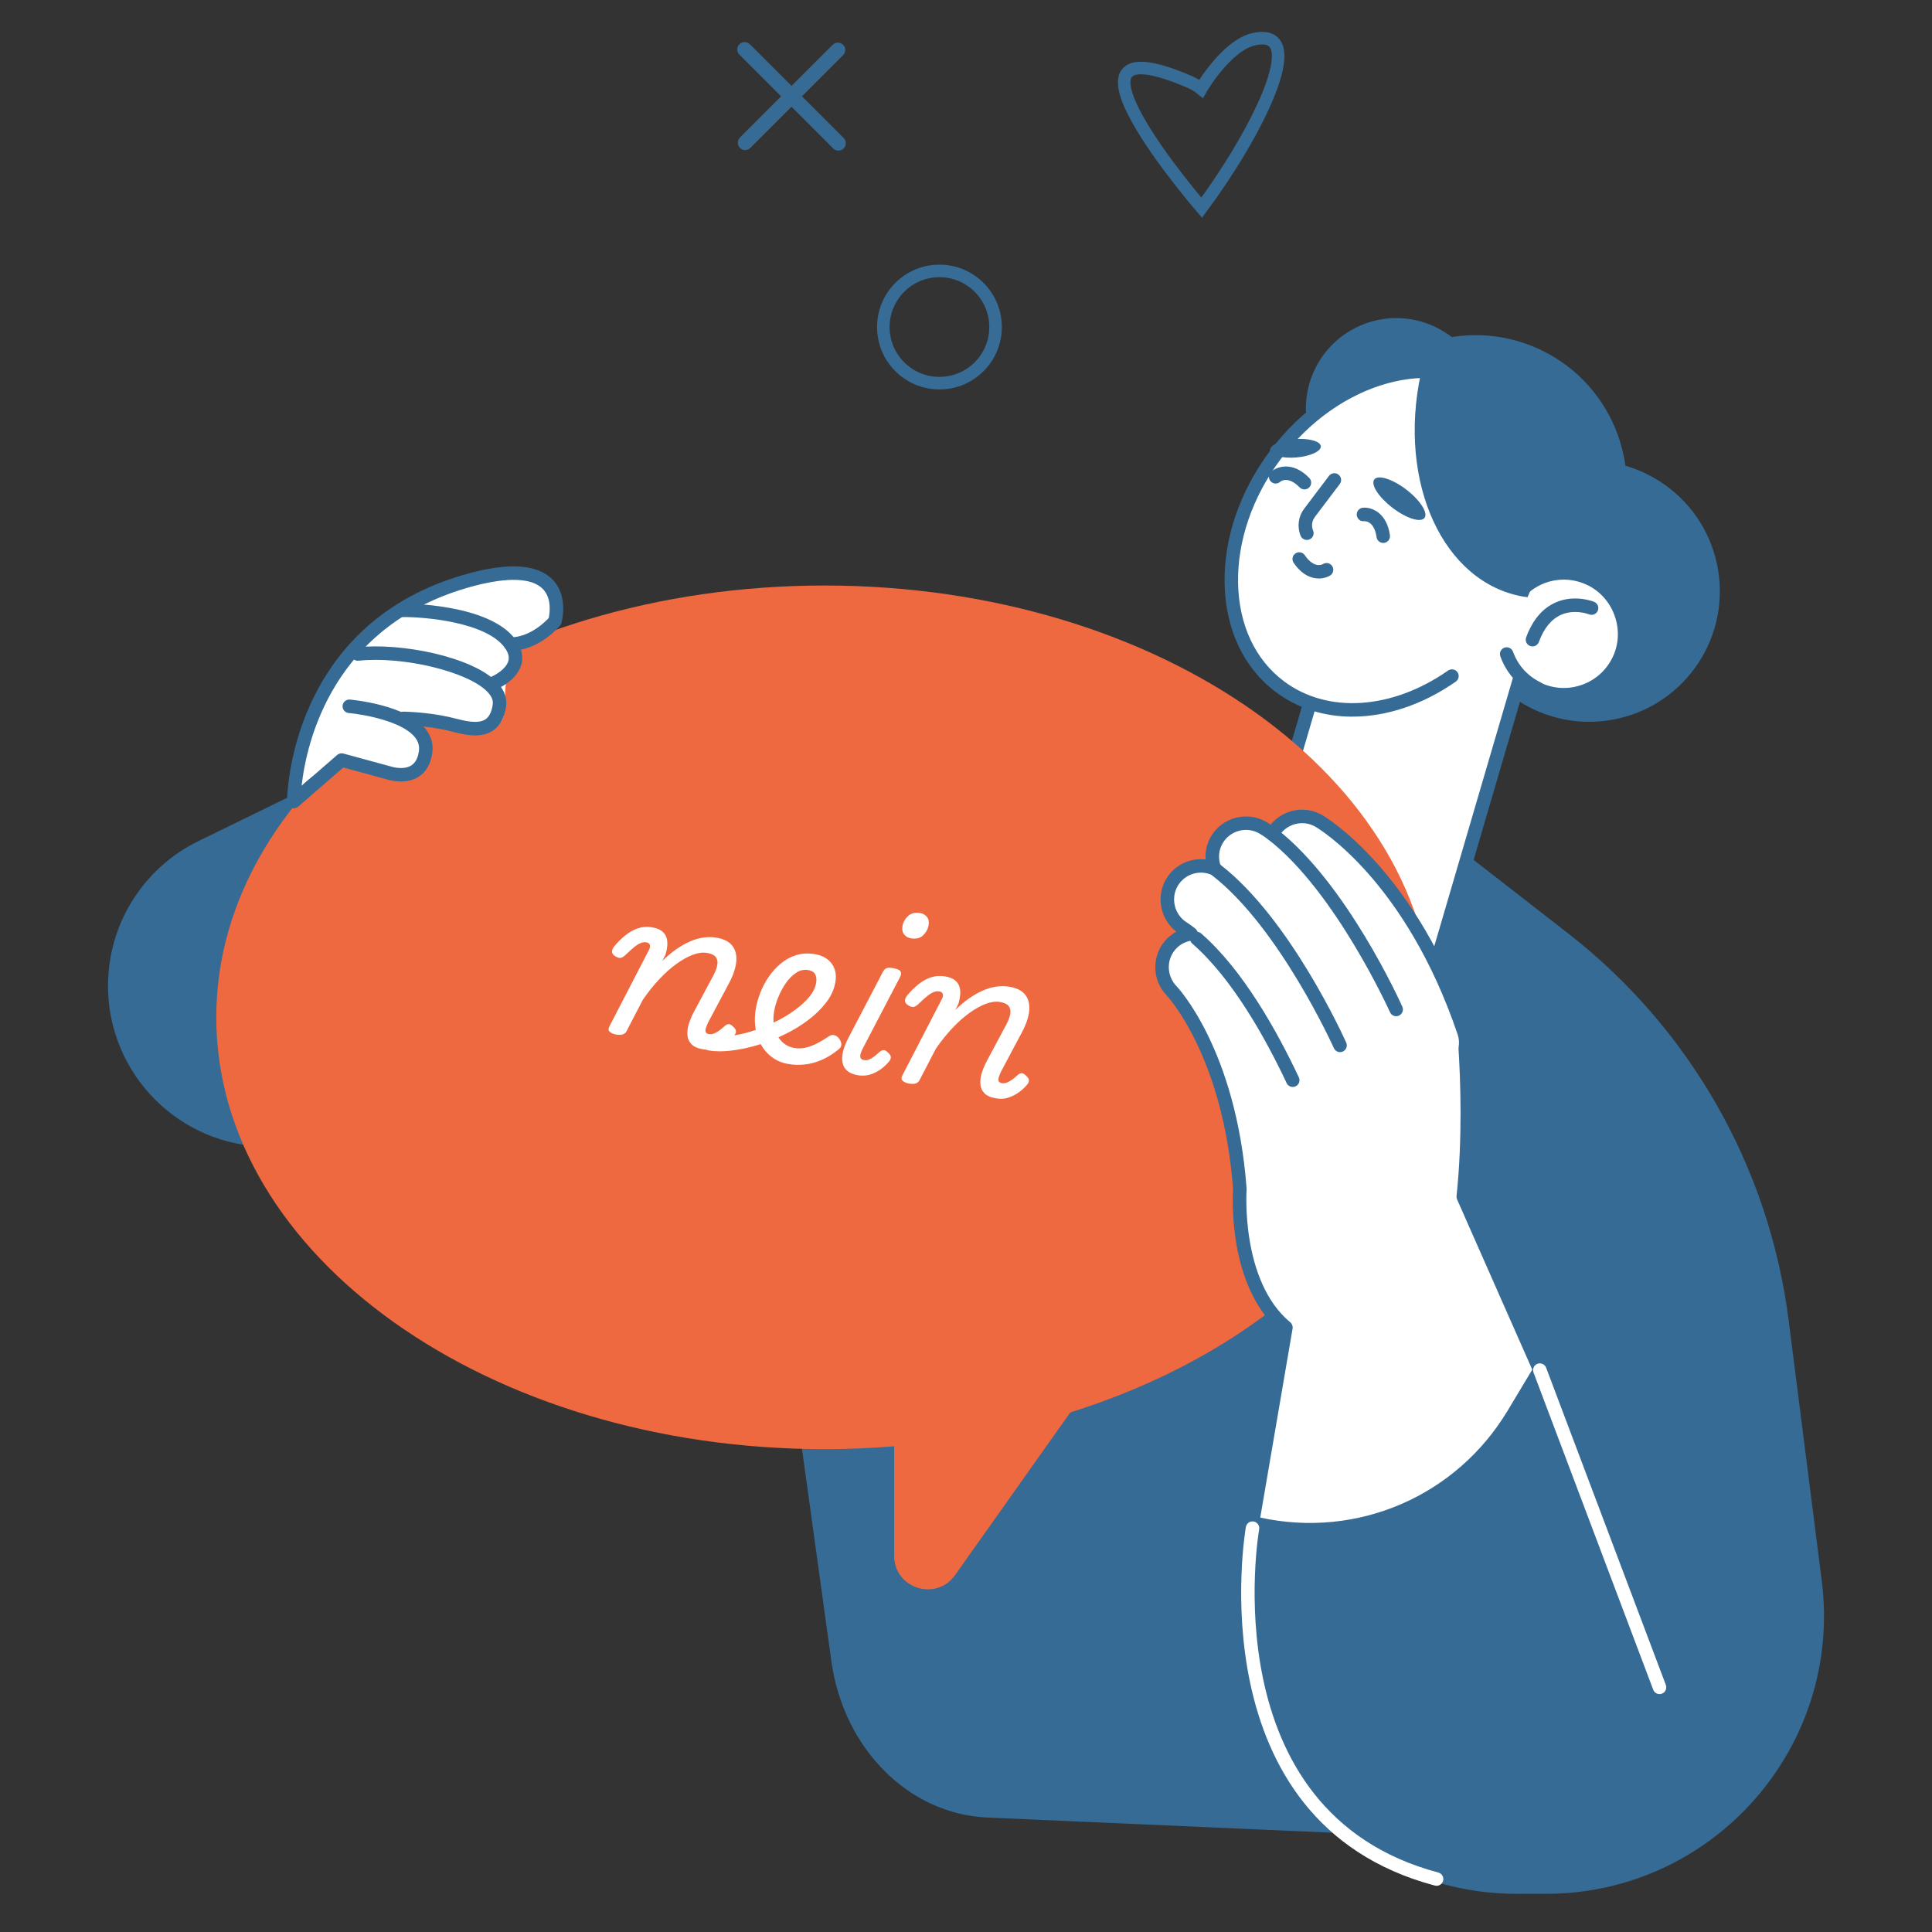 <?xml version="1.0" encoding="UTF-8"?>
<svg id="_Layer_" data-name="&amp;lt;Layer&amp;gt;" xmlns="http://www.w3.org/2000/svg" viewBox="0 0 1920.76 1920.76">
  <rect x="0" y="0" width="1920.76" height="1920.76" fill="#333333" stroke="none"/>
  <defs>
    <style>
      .cls-1 {
        fill: #356b95;
      }

      .cls-2 {
        fill: #356b95;
      }

      .cls-3 {
        fill: #ee693f;
      }

      .cls-4 {
        fill: #fff;
      }

      .cls-5 {
        fill: none;
        stroke: #366c96;
        stroke-miterlimit: 10;
        stroke-width: 12.48px;
      }
    </style>
  </defs>
  <path class="cls-1" d="M781.72,1327.85l44.81,323.68c12.03,86.89,76.9,151.98,154.88,155.42l395.62,17.42c86.02,3.79,159.99-68.29,169.1-164.78l42.54-450.47c11.67-123.59-86.37-224.31-194.5-199.83l-482.97,109.36c-85.87,19.45-142.97,111.7-129.48,209.19Z"/>
  <path class="cls-2" d="M633.28,623.21l-436.1,213.04c-50.62,24.73-84.51,74.24-89.24,130.37h0c-7.33,86.89,56.24,163.66,142.97,172.66l388.32,40.32-5.95-556.39Z"/>
  <path class="cls-1" d="M1426.73,825.09l132.23,102.85c121.11,94.19,199.96,232.53,219.3,384.73l32.89,258.82c20.99,165.19-107.74,311.32-274.27,311.32h-28.97c-176.82,0-308.2-163.7-269.91-336.33l7.23-32.61,181.49-688.79Z"/>
  <g>
    <path class="cls-1" d="M1331.47,418.99c-35.58,74.93-3.68,164.52,71.25,200.1,74.93,35.58,164.52,3.68,200.1-71.25,35.58-74.93,3.68-164.52-71.25-200.1-74.93-35.58-164.52-3.68-200.1,71.25Z"/>
    <circle class="cls-1" cx="1580.02" cy="587.9" r="129.8" transform="translate(-87.6 340.67) rotate(-11.98)"/>
    <g>
      <path class="cls-4" d="M1514.22,585.08c17.71-15.91,43.95-20.51,66.76-9.52,28.76,13.86,41.97,48.93,29.41,78.29-13.6,31.79-50.73,45.63-81.66,30.94-6.63-3.15-12.36-7.39-17.21-12.34l-85.57,291.98-78.2-22.92c-59.24-17.36-93.2-79.47-75.83-138.71l77.93-265.9,164.38,48.18Z"/>
      <path class="cls-1" d="M1425.95,971.15c-.63,0-1.26-.09-1.89-.27l-78.2-22.92c-62.7-18.38-98.76-84.34-80.38-147.04l77.93-265.9c1.04-3.56,4.79-5.59,8.33-4.55l160.91,47.16c20.17-16.19,47.73-19.44,71.26-8.11,31.94,15.39,46.6,54.4,32.67,86.98-7.28,17.01-20.79,29.98-38.06,36.51-17.28,6.54-35.98,5.76-52.65-2.15-3.8-1.8-7.42-3.97-10.83-6.49l-82.64,281.96c-.86,2.93-3.53,4.82-6.44,4.82ZM1354.4,545.24l-76.04,259.46c-16.29,55.6,15.68,114.08,71.28,130.38l71.76,21.03,83.69-285.53c.67-2.29,2.5-4.04,4.81-4.62,2.3-.59,4.75.11,6.42,1.81,4.51,4.6,9.66,8.3,15.3,10.97,13.36,6.34,28.32,6.95,42.15,1.72,13.82-5.23,24.64-15.61,30.47-29.24,11.15-26.06-.59-57.29-26.16-69.6-19.75-9.52-43.05-6.19-59.37,8.46-1.73,1.56-4.15,2.08-6.37,1.45l-157.94-46.28Z"/>
    </g>
    <path class="cls-1" d="M1523.58,642.66c-.77,0-1.55-.13-2.32-.41-3.48-1.28-5.26-5.14-3.98-8.62,6.36-17.26,16.24-28.94,29.39-34.71,18.94-8.32,37.42-.88,38.2-.57,3.43,1.42,5.06,5.33,3.65,8.76-1.41,3.41-5.31,5.04-8.73,3.66h0c-.14-.07-14.2-5.58-27.85.49-9.61,4.27-17.04,13.36-22.06,27.01-1,2.71-3.57,4.39-6.3,4.39Z"/>
    <circle class="cls-1" cx="1388.17" cy="406.19" r="89.87" transform="translate(-57.63 447) rotate(-17.93)"/>
    <path class="cls-1" d="M1528.97,691.32c-.97,0-1.95-.21-2.87-.65-10.9-5.17-20.2-13.17-26.91-23.13-3.15-4.69-5.71-9.75-7.6-15.07-1.25-3.49.58-7.33,4.07-8.57,3.49-1.23,7.33.58,8.57,4.08,1.52,4.26,3.57,8.32,6.09,12.07,5.36,7.96,12.81,14.36,21.53,18.5,3.35,1.59,4.77,5.59,3.18,8.94-1.15,2.42-3.56,3.83-6.06,3.83Z"/>
    <g>
      <path class="cls-4" d="M1528.2,558.99c21.82-65.07,8.9-131.85-38.09-167.02-62.66-46.88-162.16-19.8-222.24,60.5-60.08,80.3-58,183.39,4.66,230.28,46.99,35.16,114.71,28.72,170.98-10.58l84.69-113.18Z"/>
      <path class="cls-1" d="M1344.61,712.5c-27.95,0-54.29-8.07-76.09-24.38-32-23.94-50.12-62.24-51.05-107.85-.91-44.98,15.08-91.8,45.03-131.82,62.21-83.13,166.11-110.88,231.63-61.86,48.06,35.96,63.93,104.46,40.43,174.52-1.18,3.51-4.98,5.4-8.5,4.23-3.52-1.18-5.41-4.98-4.23-8.5,21.62-64.46,7.59-127.07-35.75-159.5-59.58-44.6-155.08-18.06-212.84,59.14-28.17,37.65-43.21,81.51-42.36,123.51.84,41.38,17.05,75.96,45.67,97.37,43.34,32.43,107.37,28.23,163.11-10.71,3.04-2.11,7.22-1.37,9.34,1.66,2.12,3.03,1.38,7.22-1.66,9.34-33.1,23.11-69.08,34.82-102.75,34.82Z"/>
    </g>
    <path class="cls-1" d="M1518.65,593.73c-1.43-.19-2.86-.35-4.29-.59-79.51-13.84-125.09-113.08-101.8-221.65.26-1.23.58-2.43.85-3.65,29.35-2.13,57.14,4.94,79.77,22.46,52.56,40.68,60.83,124.7,25.46,203.43Z"/>
    <path class="cls-1" d="M1313.13,443.66c.41,5.04-10.58,10.03-24.53,11.15-13.95,1.12-25.59-2.05-26-7.09s10.58-10.03,24.53-11.15c13.95-1.12,25.59,2.05,26,7.09Z"/>
    <path class="cls-1" d="M1416.2,514.91c-3.81,4.98-18.08.45-31.86-10.11-13.78-10.56-21.86-23.16-18.04-28.13,3.81-4.98,18.08-.45,31.86,10.11,13.78,10.56,21.86,23.16,18.04,28.13Z"/>
    <path class="cls-1" d="M1299.28,536.8c-2.64,0-5.14-1.56-6.21-4.15-3.66-8.87-2.35-19.14,3.43-26.79l24.75-32.75c2.23-2.96,6.43-3.56,9.4-1.31,2.96,2.23,3.54,6.44,1.31,9.4l-24.75,32.75c-2.97,3.94-3.62,9.01-1.73,13.58,1.42,3.43-.22,7.35-3.64,8.76-.84.35-1.71.51-2.56.51Z"/>
    <path class="cls-1" d="M1375.19,539.78c-3.29,0-6.16-2.42-6.64-5.76-2.37-16.63-11.96-15.88-12.38-15.87-3.79.48-6.97-2.35-7.31-6.05-.35-3.69,2.36-6.96,6.05-7.31,7.85-.84,23.6,4.01,26.93,27.33.52,3.67-2.03,7.07-5.7,7.59-.32.05-.64.07-.96.07Z"/>
    <path class="cls-1" d="M1296.84,486.56c-1.74,0-3.49-.68-4.8-2.02-11.72-12.02-19.05-5.77-19.36-5.5-2.78,2.46-7.02,2.21-9.47-.56-2.46-2.77-2.2-7.02.57-9.48,5.9-5.24,21.41-10.71,37.87,6.17,2.59,2.65,2.54,6.9-.12,9.49-1.3,1.27-2.99,1.91-4.69,1.91Z"/>
    <path class="cls-1" d="M1311.18,575.14c-7.52,0-16.85-3.57-25.05-15.6-2.09-3.06-1.3-7.23,1.76-9.32,3.07-2.08,7.23-1.3,9.32,1.76,9.45,13.87,17.76,8.98,18.11,8.78,3.15-1.95,7.29-.96,9.23,2.2,1.94,3.15.96,7.29-2.2,9.23-2.57,1.58-6.53,2.95-11.18,2.95Z"/>
  </g>
  <path class="cls-3" d="M1424.5,1011.41c0-237.1-270.75-429.3-604.74-429.3S215.03,774.31,215.03,1011.41s270.75,429.3,604.74,429.3c23.4,0,46.47-.98,69.18-2.81v108.78c0,32.51,41.77,45.8,60.56,19.27l114.57-161.75c212.28-66.64,360.43-217.42,360.43-392.8Z"/>
  <g>
    <g>
      <path class="cls-4" d="M1454.76,1189.76c6.22-59.03,3.75-119.36,1.97-147.35.85-5.24.62-10.72-1.2-16.09-52.51-155.17-140.58-207.96-144.3-210.14-15.9-9.27-36.17-3.92-45.6,11.89-.24.41-.37.86-.59,1.27-5.47-4-8.92-6.08-9.6-6.47-15.9-9.26-36.17-3.92-45.6,11.89-5.43,9.11-5.86,19.74-2.36,28.99-15.31-6.8-33.48-1.33-42.27,13.41-9.42,15.81-4.21,36.35,11.52,45.92.14.08,2.84,1.78,7.41,5.35-6.93.98-13.64,4.01-19,9.33-13.07,12.96-13.15,34.15-.3,47.34.57.59,57.67,60.7,67.8,196.99,0,0-7.03,93.86,45.8,137.66l-33.2,194.11h0c100.83,24.76,206.02-19.06,259.44-108.09l26.19-43.65-76.11-172.37Z"/>
      <path class="cls-1" d="M1302.41,1527.54c-19.46,0-39.16-2.33-58.78-7.15-3.42-.84-5.61-4.17-5.01-7.65l32.56-190.37c-50.23-45.09-45.82-131.91-45.27-140.25-9.96-132.38-65.34-191.76-65.9-192.35-15.38-15.79-15.21-41.27.41-56.76,2.72-2.69,5.78-4.95,9.1-6.75-15.91-12.3-20.55-34.93-10.07-52.52,8.28-13.89,23.85-21.06,39.17-19.29-.58-8.05,1.27-16.08,5.46-23.11,11.26-18.88,35.81-25.27,54.74-14.26.42.25,1.96,1.16,4.38,2.78,12.29-15.12,34.19-19.52,51.4-9.48,3.82,2.23,94.02,56.4,147.28,213.79,1.99,5.87,2.52,12.1,1.58,18.54,1.88,30.1,4.06,88.16-1.86,145.97l75.39,170.74c.88,2,.74,4.29-.38,6.17l-26.19,43.65c-44.87,74.79-124.01,118.3-208.02,118.3ZM1252.92,1508.77c96.62,21,194.86-21.19,246.01-106.44l24.4-40.67-74.71-169.19c-.48-1.07-.66-2.25-.54-3.41,6.1-57.88,3.84-116.46,1.95-146.22-.03-.5,0-1.01.08-1.51.74-4.53.43-8.85-.93-12.86-51.68-152.68-137.7-204.37-141.33-206.5-12.59-7.35-28.94-3.06-36.45,9.53-.08.2-.33.81-.43.98-.91,1.72-2.53,2.96-4.43,3.39-1.89.43-3.89.03-5.46-1.13-5.36-3.93-8.66-5.88-9.02-6.09-12.57-7.33-28.94-3.05-36.44,9.53-4.13,6.93-4.8,15.38-1.85,23.18.96,2.54.3,5.39-1.66,7.25-1.98,1.87-4.87,2.34-7.34,1.26-12.35-5.51-26.87-.89-33.78,10.71-7.5,12.6-3.36,29.08,9.24,36.75h0s2.86,1.73,8.05,5.79c2.12,1.66,3.05,4.42,2.35,7.03-.7,2.59-2.87,4.53-5.54,4.91-5.88.83-11.14,3.41-15.22,7.45-10.41,10.33-10.5,27.33-.22,37.9.6.61,59.39,62.56,69.68,201.18.03.33.03.67,0,1-.07.9-6.1,90.95,43.39,132,1.85,1.53,2.74,3.93,2.33,6.3l-32.14,187.87Z"/>
    </g>
    <g>
      <path class="cls-4" d="M1388.05,1003.61s-54.1-120.9-123.01-174.26l123.01,174.26Z"/>
      <path class="cls-1" d="M1388.06,1010.31c-2.56,0-5.01-1.47-6.13-3.97-.53-1.19-54.24-119.99-120.99-171.69-2.93-2.27-3.47-6.49-1.2-9.42,2.26-2.94,6.49-3.46,9.41-1.2,69.43,53.77,122.79,171.82,125.02,176.82,1.51,3.38,0,7.35-3.38,8.87-.89.39-1.82.58-2.74.58Z"/>
    </g>
    <g>
      <path class="cls-4" d="M1332.26,1039.31s-54.11-120.9-123.01-174.26l123.01,174.26Z"/>
      <path class="cls-1" d="M1332.27,1046.02c-2.56,0-5.01-1.47-6.13-3.97-.53-1.19-54.24-119.99-120.99-171.69-2.93-2.27-3.47-6.49-1.2-9.42,2.27-2.94,6.48-3.47,9.41-1.2,69.43,53.77,122.79,171.82,125.02,176.82,1.51,3.38,0,7.35-3.38,8.87-.89.39-1.82.58-2.74.58Z"/>
    </g>
    <g>
      <path class="cls-4" d="M1285.22,1073.92c-19.43-41.28-53.67-104.49-95.43-140.83l95.43,140.83Z"/>
      <path class="cls-1" d="M1285.22,1080.63c-2.52,0-4.93-1.42-6.07-3.85-20.73-44.06-53.83-103.87-93.77-138.62-2.8-2.44-3.09-6.67-.66-9.47,2.43-2.8,6.66-3.09,9.47-.66,41.7,36.28,75.82,97.81,97.1,143.04,1.58,3.36.14,7.35-3.21,8.93-.92.43-1.9.64-2.85.64Z"/>
    </g>
  </g>
  <g>
    <path class="cls-4" d="M292.6,789.21s6.55-130.68,124.49-194.8c94.52-51.38,149.99-8.92,138.99,24.88-4.4,13.53-43.45,24.94-43.45,24.94,0,0,.55,21.22-6.01,26.91-6.55,5.69-3.19,25.74-5.51,39.24-2.45,14.25-23.39,21.57-35.97,15.9-12.58-5.67-53.72-13.37-53.72-13.37,0,0,11.84,22.16,13.62,39.23,1.22,11.7-21.16,28.57-41.07,20.32-19.91-8.24-52.66-28.33-91.38,16.76Z"/>
    <path class="cls-1" d="M490.87,685.78c-2.65,0-5.15-1.57-6.22-4.17-1.4-3.43.25-7.35,3.68-8.75,3.94-1.63,14.72-7.63,17.03-15.6,1.15-3.97.08-8.22-3.29-12.99-18.25-25.88-80.75-31.23-103.56-30.81h-.06c-3.68,0-6.67-2.96-6.71-6.64-.03-3.71,2.94-6.74,6.64-6.78,3.66-.04,88.61-.43,114.65,36.49,7.22,10.24,6.81,18.98,5.19,24.52-4.54,15.54-22.77,23.38-24.83,24.23-.83.34-1.69.5-2.53.5Z"/>
    <path class="cls-1" d="M472.35,731.12c-8.14,0-16.41-2.11-23.26-3.85-1.94-.49-3.76-.96-5.42-1.33-20.93-4.65-42.46-5.01-42.68-5.01-3.71-.05-6.67-3.1-6.62-6.8.05-3.68,3.04-6.62,6.71-6.62h.09c.93.01,23.1.36,45.42,5.33,1.78.4,3.73.9,5.81,1.42,9.65,2.46,22.86,5.82,30.24.87,3.8-2.56,6.23-7.56,7.24-14.88.57-4.12-1.22-8.25-5.47-12.63-19.35-19.95-83.92-35.45-127.96-30.75-3.65.39-6.99-2.27-7.39-5.96-.4-3.68,2.27-6.99,5.96-7.39,44.12-4.73,114.45,9.42,139.02,34.75,8.99,9.27,9.93,18.07,9.13,23.81-1.56,11.27-5.95,19.4-13.05,24.18-5.37,3.61-11.53,4.86-17.78,4.86Z"/>
    <path class="cls-1" d="M292.06,803.63c-.94,0-1.88-.2-2.76-.6-2.39-1.08-3.93-3.44-3.95-6.06-.01-1.78.66-178.95,181.87-227.23,39.9-10.65,67.52-8.49,82.05,6.4,16.35,16.74,9.14,42.27,8.82,43.35-.25.86-.67,1.66-1.24,2.37-.82,1.01-20.51,24.73-49.17,25.26-3.52-.09-6.76-2.88-6.83-6.59-.07-3.7,2.88-6.76,6.59-6.83,19.33-.36,34.29-15.16,38.09-19.29.97-4.51,3.31-19.57-5.91-28.95-10.77-10.95-34.61-11.9-68.95-2.77-140.13,37.33-166.04,155.79-170.82,198.57l35.38-30.7c1.69-1.47,3.99-2.01,6.16-1.41l47.37,12.92c.47.14,12.1,3.87,19.97-1,4.16-2.57,6.68-7.21,7.71-14.18.75-5.07-.5-9.58-3.82-13.79-12.84-16.26-51.94-23-65.92-24.23-3.69-.32-6.42-3.58-6.1-7.27.32-3.69,3.56-6.45,7.27-6.1,2.29.2,56.26,5.18,75.29,29.28,5.65,7.16,7.86,15.26,6.56,24.07-1.63,11.02-6.34,18.98-14.02,23.69-13.28,8.13-30.14,2.6-30.85,2.36l-43.54-11.86-44.86,38.92c-1.24,1.08-2.81,1.64-4.4,1.64Z"/>
  </g>
  <path class="cls-4" d="M1649.88,1684.23c-2.71,0-5.26-1.65-6.28-4.34l-119.01-315.38c-1.31-3.47.44-7.34,3.91-8.65,3.46-1.3,7.34.43,8.65,3.91l119.01,315.38c1.31,3.47-.44,7.34-3.91,8.65-.78.29-1.58.43-2.37.43Z"/>
  <path class="cls-4" d="M1428.22,1874.82c-.57,0-1.15-.07-1.73-.22-238.28-63.34-188.39-353.62-187.86-356.54.66-3.65,4.17-6.11,7.8-5.4,3.64.66,6.06,4.15,5.4,7.8-.51,2.8-48.16,281.03,178.11,341.17,3.58.96,5.71,4.63,4.76,8.21-.8,3-3.51,4.99-6.48,4.99Z"/>
  <g>
    <path class="cls-4" d="M612.33,1028.49c-2.2-.37-4.14-1.19-5.83-2.46-1.69-1.27-1.91-3.14-.65-5.61l39.1-75.55c1.21-2.19,1.59-4,1.12-5.42-.47-1.42-1.66-2.29-3.58-2.61-1.65-.28-3.45-.05-5.4.68-1.96.73-4.12,2.06-6.49,3.99-2.37,1.93-5.24,4.52-8.6,7.76-1.67,1.56-3.18,2.54-4.51,2.95s-3.11,0-5.3-1.2c-2.56-1.56-3.8-3.21-3.72-4.96.08-1.75.83-3.49,2.25-5.23,3.36-4.09,7.01-7.71,10.92-10.87,3.91-3.15,8.08-5.49,12.49-7.01,4.41-1.52,9.09-1.86,14.03-1.04,4.25.71,7.53,1.97,9.84,3.76,2.31,1.8,3.85,3.96,4.63,6.49.77,2.53,1.02,5.25.75,8.17-.28,2.92-.87,5.85-1.79,8.8l-3.16,6.24c4.55-4.46,9.11-8.28,13.66-11.47,4.55-3.18,9.08-5.78,13.58-7.78,4.49-2,8.98-3.32,13.47-3.99,4.48-.66,8.85-.63,13.11.08,7.27,1.22,12.51,3.86,15.71,7.92,3.2,4.06,4.55,9.26,4.05,15.6-.5,6.34-2.91,13.58-7.24,21.75l-20.99,39.44c-.89,1.97-1.58,3.76-2.06,5.37-.48,1.61-.49,2.92-.02,3.91.47,1,1.46,1.62,2.97,1.87,1.78.3,3.54.1,5.28-.6,1.74-.69,3.49-1.71,5.27-3.03,1.77-1.32,3.5-2.76,5.17-4.32,1.17-1.07,2.4-1.71,3.71-1.92,1.3-.21,2.8.54,4.49,2.23,2.1,1.76,3.14,3.38,3.1,4.86-.04,1.48-.58,2.83-1.63,4.06-1.63,2.13-3.99,4.41-7.07,6.86-3.09,2.44-6.66,4.42-10.73,5.93-4.06,1.51-8.43,1.87-13.09,1.09-5.63-.94-9.63-2.74-12-5.39-2.38-2.65-3.65-5.83-3.8-9.52-.16-3.69.45-7.54,1.83-11.54,1.37-4,3.08-7.88,5.12-11.63l19.41-36.32c1.9-3.77,3.06-7.14,3.49-10.1.42-2.96-.15-5.42-1.73-7.38s-4.42-3.28-8.54-3.97c-4.26-.71-8.98-.09-14.17,1.86-5.19,1.95-10.64,4.99-16.34,9.11-5.7,4.12-11.38,9.2-17.05,15.24-5.67,6.03-11.11,12.84-16.33,20.43l-15.94,30.76c-.85,1.69-2.07,2.86-3.66,3.51-1.59.65-3.96.71-7.12.18Z"/>
    <path class="cls-4" d="M783.68,1057.81c-4.94-.83-9.33-2.41-13.17-4.75-3.84-2.34-7.17-5.22-9.98-8.65-2.81-3.43-5.05-7.33-6.71-11.7-1.67-4.37-2.72-9.06-3.15-14.07-.43-5.01-.2-10.19.7-15.54.87-5.21,2.37-10.57,4.49-16.07,2.12-5.5,4.91-10.78,8.37-15.84,3.46-5.06,7.48-9.5,12.07-13.32,4.59-3.82,9.71-6.59,15.36-8.33,5.65-1.73,11.84-2.04,18.56-.91,5.07.85,9.27,2.58,12.57,5.17,3.3,2.6,5.62,5.81,6.96,9.63,1.33,3.82,1.61,8.07.83,12.73-1.22,7.27-4.31,14.13-9.26,20.56-4.96,6.44-11.06,12.36-18.32,17.77-7.26,5.42-15.02,10.11-23.31,14.08-8.47,4.23-17.26,7.69-26.39,10.39-9.13,2.7-17.9,4.55-26.32,5.54-8.42.99-15.99.92-22.71-.21-1.92-.32-3.19-1.35-3.82-3.07-.63-1.72-.64-3.56-.03-5.51.61-1.94,1.83-3.57,3.67-4.89,1.84-1.31,4.2-1.73,7.09-1.25,5.49.92,11.75.84,18.77-.24,7.02-1.08,14.31-2.93,21.88-5.54,7.56-2.61,14.82-5.73,21.78-9.37,6.02-3.08,11.72-6.61,17.11-10.57,5.39-3.96,9.98-8.2,13.77-12.72,3.79-4.52,6.09-9.17,6.89-13.98.6-3.57.27-6.44-.99-8.63-1.26-2.18-3.53-3.55-6.82-4.11-4.25-.71-8.29.2-12.1,2.74-3.81,2.54-7.21,5.96-10.18,10.25-2.98,4.3-5.49,8.96-7.52,13.98-2.04,5.02-3.43,9.73-4.16,14.12-.78,4.67-.88,9.06-.3,13.17.58,4.12,1.79,7.81,3.65,11.09,1.85,3.27,4.19,5.96,7.01,8.05,2.82,2.09,6.15,3.46,10,4.11,3.7.62,7.46.48,11.29-.44,3.82-.91,7.66-2.38,11.53-4.42,3.86-2.03,7.55-4.24,11.05-6.61,2.08-1.48,4.09-1.89,6.02-1.21,1.93.68,3.46,1.88,4.58,3.62,1.37,1.92,2.04,3.8,2.02,5.63-.03,1.83-1.09,3.56-3.2,5.18-5.7,4.55-11.32,7.98-16.85,10.3-5.54,2.32-11.03,3.76-16.49,4.33-5.46.57-10.86.4-16.21-.49Z"/>
    <path class="cls-4" d="M852.9,1068.98c-8.51-1.42-13.56-5.41-15.14-11.95-1.59-6.54.42-15.13,6.01-25.76l33.33-63.82c1.28-2.61,2.64-4.21,4.09-4.82,1.44-.6,3.53-.68,6.28-.22,4.25.71,6.85,1.82,7.8,3.32.95,1.5.71,3.54-.71,6.12l-36.76,70.44c-1.86,3.5-2.7,6.21-2.53,8.15.17,1.93,1.42,3.09,3.75,3.48,1.65.28,3.3.1,4.96-.55,1.66-.64,3.34-1.62,5.05-2.96,1.71-1.33,3.47-2.84,5.3-4.51,1.17-1.07,2.44-1.71,3.81-1.9,1.37-.19,2.83.55,4.39,2.22,2.1,1.76,3.14,3.38,3.1,4.86-.04,1.48-.58,2.83-1.63,4.06-2.66,3.23-5.66,6-9.01,8.33-3.35,2.33-6.88,4-10.57,5-3.7,1-7.53,1.17-11.51.5ZM905.54,932.85c-2.75-.46-4.96-1.75-6.65-3.86-1.69-2.11-2.25-4.89-1.67-8.32.62-3.7,2.44-7,5.46-9.88,3.02-2.88,7.07-3.9,12.15-3.05,2.74.46,4.97,1.71,6.67,3.76,1.7,2.05,2.25,4.86,1.66,8.42-.62,3.71-2.41,7-5.36,9.9-2.95,2.89-7.04,3.9-12.25,3.03Z"/>
    <path class="cls-4" d="M903.57,1077.26c-2.2-.37-4.14-1.19-5.83-2.46-1.69-1.27-1.91-3.14-.65-5.61l39.1-75.55c1.21-2.19,1.59-4,1.12-5.42-.47-1.42-1.66-2.29-3.58-2.61-1.65-.28-3.45-.05-5.4.68-1.96.73-4.12,2.06-6.49,3.99-2.37,1.93-5.24,4.52-8.6,7.76-1.67,1.56-3.18,2.54-4.51,2.95-1.34.41-3.11,0-5.3-1.2-2.56-1.56-3.8-3.21-3.72-4.96.08-1.75.83-3.49,2.25-5.23,3.36-4.09,7.01-7.71,10.92-10.87,3.91-3.15,8.08-5.49,12.49-7.01,4.41-1.52,9.09-1.86,14.03-1.04,4.25.71,7.53,1.97,9.84,3.76,2.31,1.8,3.85,3.96,4.63,6.49.77,2.53,1.02,5.25.75,8.17-.28,2.92-.87,5.85-1.79,8.8l-3.16,6.24c4.55-4.46,9.11-8.28,13.66-11.47,4.55-3.18,9.08-5.78,13.58-7.78,4.49-2,8.98-3.32,13.47-3.99,4.48-.66,8.85-.63,13.11.08,7.27,1.22,12.51,3.86,15.71,7.92,3.2,4.06,4.55,9.26,4.05,15.6-.5,6.34-2.91,13.58-7.24,21.75l-20.99,39.44c-.89,1.97-1.58,3.76-2.06,5.37-.48,1.61-.49,2.92-.02,3.91.47,1,1.46,1.62,2.97,1.87,1.78.3,3.54.1,5.28-.6,1.74-.69,3.49-1.71,5.27-3.03,1.77-1.32,3.5-2.76,5.17-4.32,1.17-1.07,2.4-1.71,3.71-1.92,1.3-.21,2.8.54,4.49,2.23,2.1,1.76,3.14,3.38,3.1,4.86s-.58,2.83-1.63,4.06c-1.63,2.13-3.99,4.41-7.07,6.86-3.09,2.44-6.66,4.42-10.73,5.93-4.06,1.51-8.43,1.87-13.09,1.09-5.63-.94-9.63-2.74-12-5.39-2.38-2.65-3.65-5.83-3.8-9.52-.16-3.69.45-7.54,1.83-11.54,1.37-4,3.08-7.88,5.12-11.63l19.41-36.32c1.9-3.77,3.06-7.14,3.49-10.1.42-2.96-.15-5.42-1.73-7.38-1.58-1.96-4.42-3.28-8.54-3.97-4.26-.71-8.98-.09-14.17,1.86-5.19,1.95-10.64,4.99-16.34,9.11-5.7,4.12-11.38,9.2-17.05,15.24-5.67,6.03-11.11,12.84-16.33,20.43l-15.94,30.76c-.85,1.69-2.07,2.86-3.66,3.51-1.59.65-3.96.71-7.12.18Z"/>
  </g>
  <g>
    <path class="cls-1" d="M735.63,147.07c-2.86-2.86-2.86-7.49,0-10.36l92.21-92.21c2.86-2.86,7.5-2.86,10.36,0,2.86,2.86,2.86,7.49,0,10.36l-92.21,92.21c-2.86,2.86-7.5,2.86-10.36,0Z"/>
    <path class="cls-1" d="M828.37,147.6l-93.26-93.26c-2.86-2.86-2.86-7.49,0-10.36,2.86-2.86,7.5-2.86,10.36,0l93.26,93.26c2.86,2.86,2.86,7.49,0,10.36-2.86,2.86-7.5,2.86-10.36,0Z"/>
  </g>
  <circle class="cls-5" cx="933.98" cy="325.13" r="55.79"/>
  <path class="cls-5" d="M1247.05,38.86c56.87-11.97,0,97.27-52.38,167.6,0,0-163.91-189.53-13.47-125.7,5.69,2.42,9.94,4.91,12.98,7.44,0,0,25.11-43.49,52.86-49.34Z"/>
</svg>
